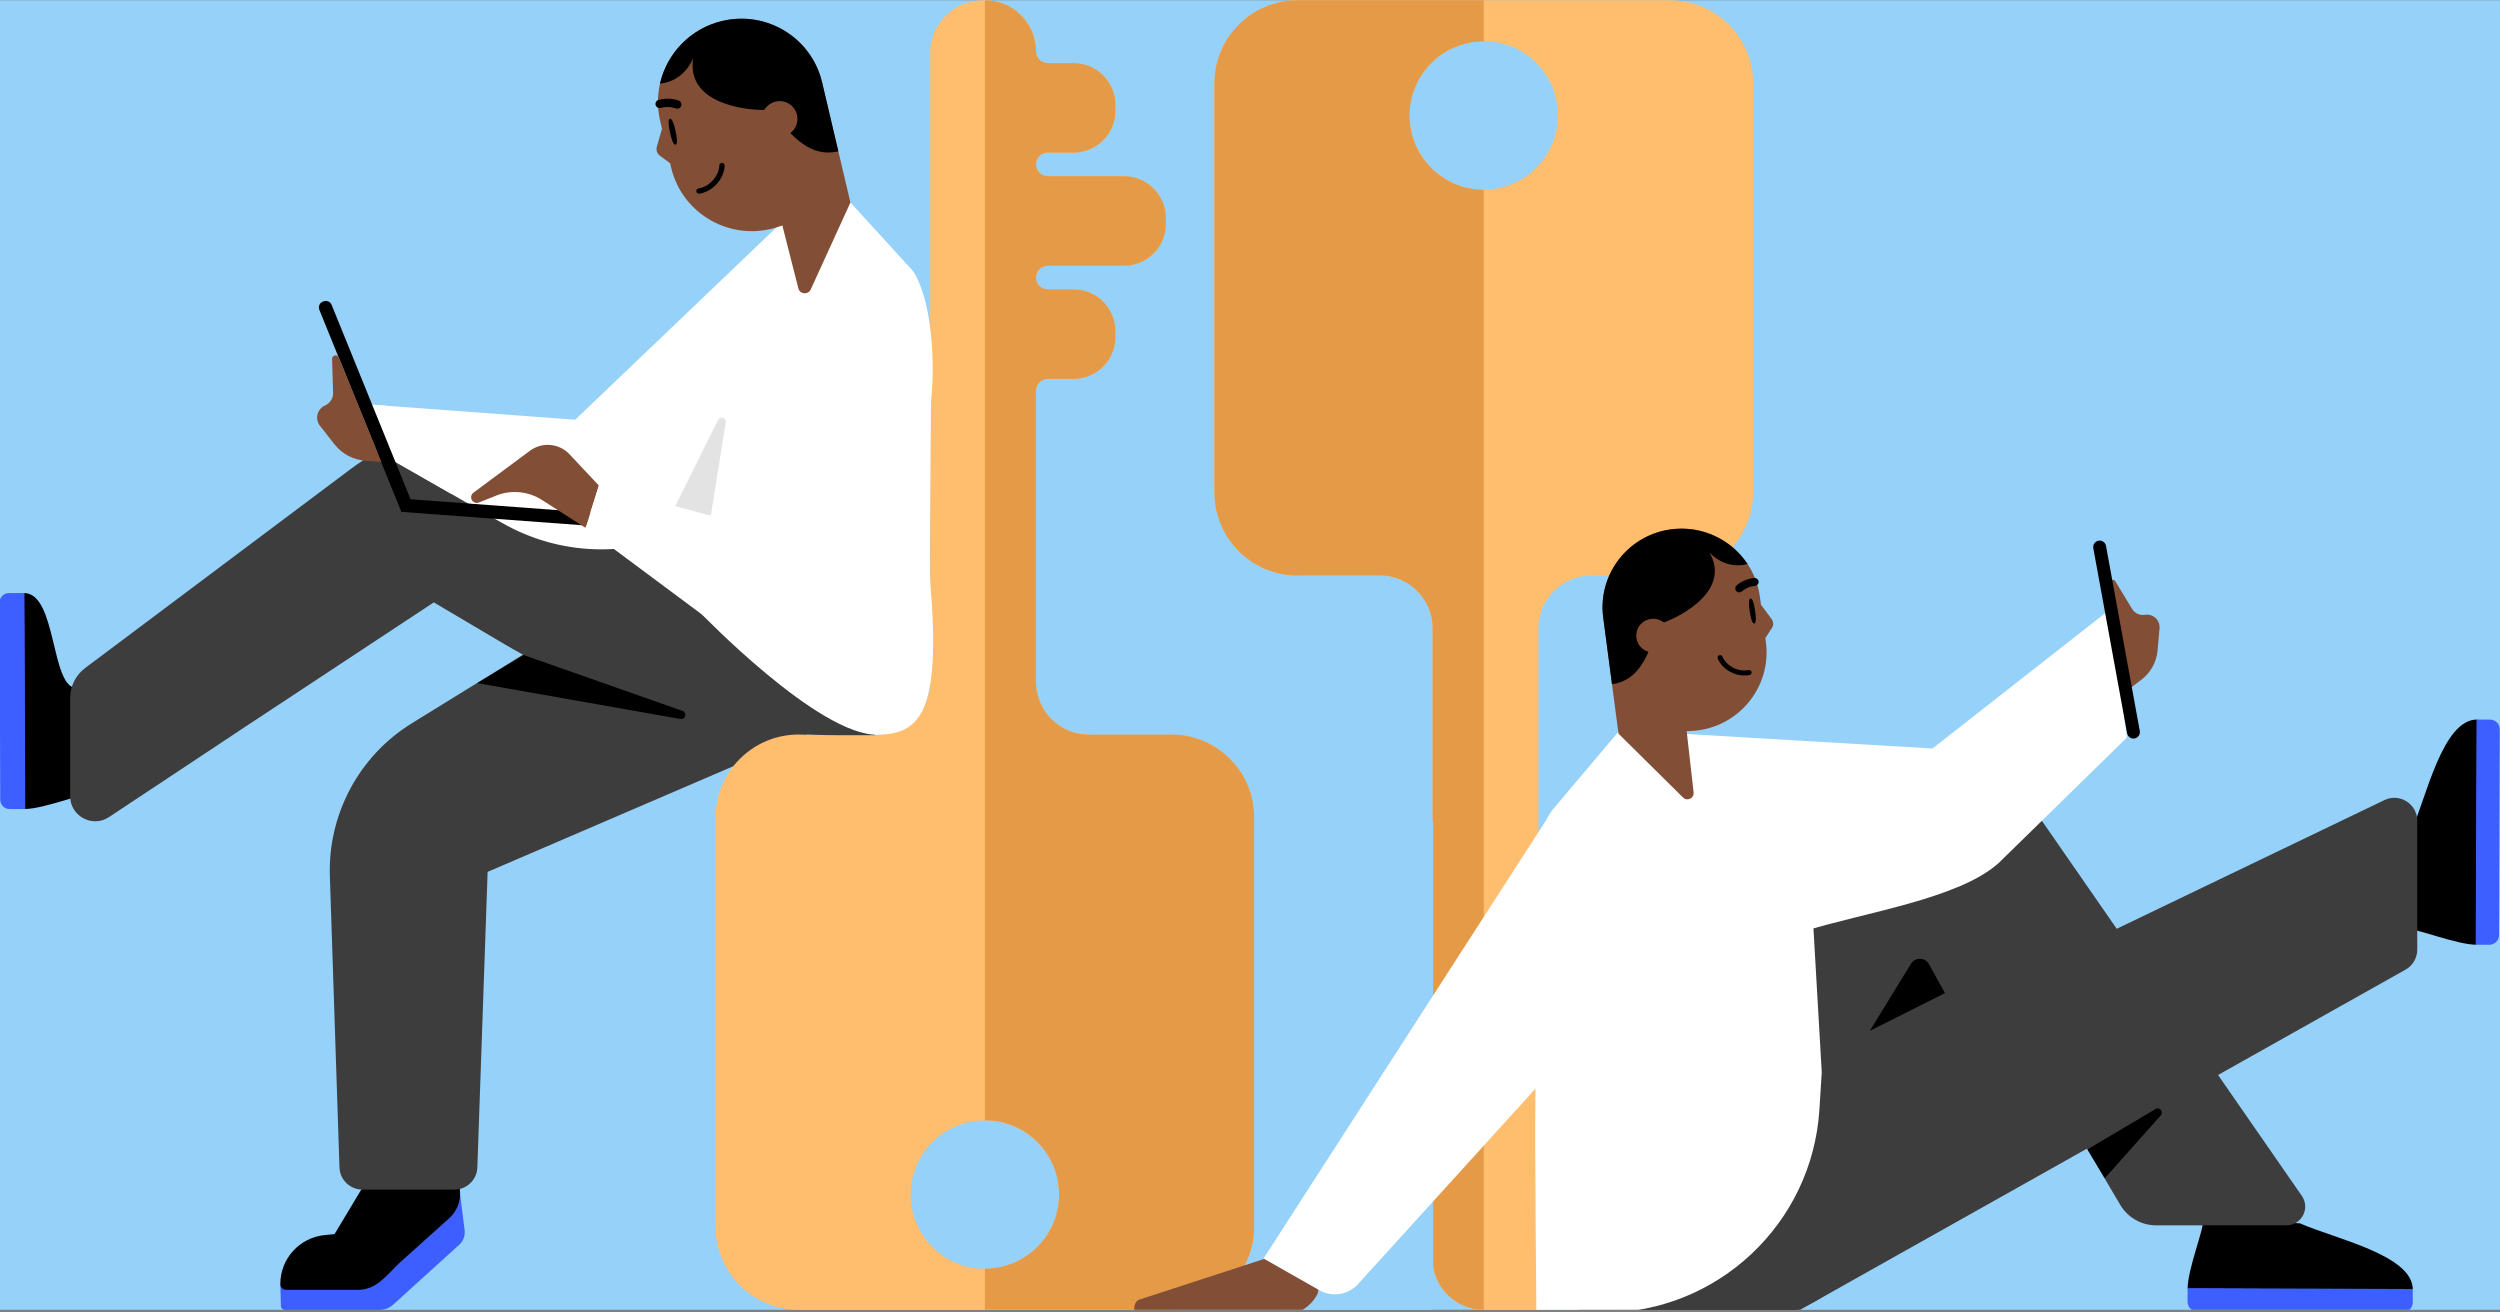 <svg fill="none" height="496" viewBox="0 0 945 496" width="945" xmlns="http://www.w3.org/2000/svg" xmlns:xlink="http://www.w3.org/1999/xlink"><rect x="0" y="0" width="945" height="496" fill="#808080" stroke="none"/><clipPath id="clip0_4085_63"><path d="M0 .095H945V495.095H0Z"/></clipPath><g clip-path="url(#clip0_4085_63)"><path d="M0 0H945V495H0Z" fill="#95d1f9" transform="matrix(1 0 0 1 0 .095)"/><path d="M490.469 217.494 521.549 217.494C532.592 217.494 541.541 226.443 541.541 237.486L541.541 347.501C541.541 349.965 539.539 351.967 537.074 351.967L527.356 351.967C518.608 351.967 511.507 359.067 511.507 367.815L511.507 369.956C511.507 378.705 518.608 385.805 527.356 385.805L537.074 385.805C539.539 385.805 541.541 387.807 541.541 390.271 541.541 392.735 539.539 394.738 537.074 394.738L508.288 394.738C499.54 394.738 492.44 401.838 492.44 410.586L492.44 412.727C492.44 421.475 499.54 428.575 508.288 428.575L537.074 428.575C539.539 428.575 541.541 430.578 541.541 433.042 541.541 435.506 539.539 437.508 537.074 437.508L527.356 437.508C518.608 437.508 511.507 444.609 511.507 453.357L511.507 455.498C511.507 464.246 518.608 471.346 527.356 471.346L537.074 471.346C539.539 471.346 541.541 473.348 541.541 475.813 541.541 486.455 550.166 495.08 560.808 495.08L561.532 495.08C572.575 495.08 590.959 510.345 581.524 475.089L581.524 237.532C581.524 226.489 590.472 217.541 601.515 217.541L631.256 217.541C648.598 217.541 662.66 203.479 662.66 186.137L662.66 31.499C662.66 14.157 648.598.095 631.256.095L490.499.095C473.157.095 459.095 14.157 459.095 31.499L459.095 186.136C459.095 203.479 473.157 217.541 490.499 217.541L490.469 217.494ZM560.855 15.574C576.349 15.574 588.901 28.126 588.901 43.62 588.901 59.114 576.349 71.667 560.855 71.667 545.36 71.667 532.808 59.114 532.808 43.62 532.808 28.126 545.36 15.574 560.855 15.574Z" fill="#ffbd6e"/><path d="M490.469 217.494 521.549 217.494C532.592 217.494 541.541 226.443 541.541 237.486L541.541 347.501C541.541 349.965 539.539 351.967 537.074 351.967L527.356 351.967C518.608 351.967 511.507 359.067 511.507 367.815L511.507 369.956C511.507 378.705 518.608 385.805 527.356 385.805L537.074 385.805C539.539 385.805 541.541 387.807 541.541 390.271 541.541 392.736 539.539 394.738 537.074 394.738L508.288 394.738C499.54 394.738 492.44 401.838 492.44 410.586L492.44 412.727C492.44 421.475 499.54 428.575 508.288 428.575L537.074 428.575C539.539 428.575 541.541 430.578 541.541 433.042 541.541 435.506 539.539 437.508 537.074 437.508L527.356 437.508C518.608 437.508 511.507 444.609 511.507 453.357L511.507 455.498C511.507 464.246 518.608 471.346 527.356 471.346L537.074 471.346C539.539 471.346 541.541 473.348 541.541 475.813 541.541 486.455 550.166 495.08 560.808 495.08L560.855 495.08 560.855 71.728C545.36 71.728 532.808 59.176 532.808 43.682 532.808 28.188 545.36 15.635 560.855 15.635L560.855.11 490.469.11C473.126.11 459.065 14.172 459.065 31.515L459.065 186.152C459.065 203.494 473.126 217.556 490.469 217.556L490.469 217.494Z" fill="#e59a48"/><path d="M483.686 310.531H541.702V496.187H483.686V310.531Z" fill="#95d1f9"/><path d="M909.226 350.974C913.741 350.991 928.616 357.083 936.015 357.107L936.329 271.989C923.268 271.943 917.116 301.55 911.305 314.649" fill="#000000"/><path d="M936.127 271.989 935.812 357.107 940.933 357.125C942.963 357.134 944.622 355.49 944.626 353.458L944.915 275.7C944.924 273.67 943.28 272.011 941.248 272.007L936.127 271.989Z" fill="#3e5fff"/><path d="M106.181 493.588 105.962 485.453 135.079 480.249 173.853 450.927 175.624 465.041C175.88 467.081 175.126 469.117 173.604 470.497L148.656 493.121C147.206 494.436 145.319 495.164 143.362 495.164H107.757C106.887 495.164 106.181 494.458 106.181 493.588Z" fill="#3e5fff"/><path d="M590.458 451.88 901.293 302.441C907.049 299.673 913.72 303.868 913.72 310.255L913.719 358.962C913.719 362.095 912.028 364.985 909.296 366.52L625.527 525.951 590.458 451.88Z" fill="#3d3d3d"/><path d="M153.473 421.481 171.108 443.233C175.34 448.452 174.736 456.073 169.734 460.561L150.657 477.679C145.345 482.982 141.923 487.552 135.308 487.552H108.155C106.943 487.552 105.961 486.569 105.961 485.358 105.961 475.813 113.189 467.823 122.677 466.865L126.467 466.481 153.473 421.481Z" fill="#000000"/><path d="M184.32 329.566 305.054 277.646 216.012 236.159 155.717 273.368C135.754 285.687 123.916 307.752 124.689 331.197L128.321 441.278C128.475 445.952 132.309 449.662 136.987 449.662H171.776C176.447 449.662 180.279 445.961 180.441 441.293L184.32 329.566Z" fill="#3d3d3d"/><path d="M442.667 277.696 411.586 277.696C400.543 277.696 391.595 268.748 391.595 257.705L391.595 147.69C391.595 145.226 393.597 143.223 396.061 143.223L405.78 143.223C414.528 143.223 421.628 136.123 421.628 127.375L421.628 125.234C421.628 116.486 414.528 109.386 405.78 109.386L396.061 109.386C393.597 109.386 391.595 107.384 391.595 104.919 391.595 102.455 393.597 100.453 396.061 100.453L424.847 100.453C433.595 100.453 440.695 93.353 440.695 84.604L440.695 82.464C440.695 73.715 433.595 66.615 424.847 66.615L396.061 66.615C393.597 66.615 391.595 64.613 391.595 62.149 391.595 59.684 393.597 57.682 396.061 57.682L405.78 57.682C414.528 57.682 421.628 50.582 421.628 41.834L421.628 39.693C421.628 30.945 414.528 23.845 405.78 23.845L396.061 23.845C393.597 23.845 391.595 21.842 391.595 19.378 391.595 8.735 382.97.11 372.327.11L371.603.11C360.56.11 351.612 9.059 351.612 20.102L351.612 257.658C351.612 268.701 342.663 277.65 331.62 277.65L301.879 277.65C284.537 277.65 270.475 291.712 270.475 309.054L270.475 463.691C270.475 481.034 284.537 495.096 301.879 495.096L442.636 495.096C459.978 495.096 474.04 481.034 474.04 463.691L474.04 309.054C474.04 291.712 459.978 277.65 442.636 277.65L442.667 277.696ZM372.281 479.617C356.787 479.617 344.234 467.064 344.234 451.57 344.234 436.076 356.787 423.524 372.281 423.524 387.775 423.524 400.327 436.076 400.327 451.57 400.327 467.064 387.775 479.617 372.281 479.617Z" fill="#ffbd6e"/><path d="M442.667 277.696 411.586 277.696C400.543 277.696 391.595 268.748 391.595 257.705L391.595 147.69C391.595 145.226 393.597 143.223 396.061 143.223L405.78 143.223C414.528 143.223 421.628 136.123 421.628 127.375L421.628 125.234C421.628 116.486 414.528 109.386 405.78 109.386L396.061 109.386C393.597 109.386 391.595 107.384 391.595 104.919 391.595 102.455 393.597 100.453 396.061 100.453L424.847 100.453C433.595 100.453 440.695 93.353 440.695 84.604L440.695 82.463C440.695 73.715 433.595 66.615 424.847 66.615L396.061 66.615C393.597 66.615 391.595 64.613 391.595 62.149 391.595 59.684 393.597 57.682 396.061 57.682L405.78 57.682C414.528 57.682 421.628 50.582 421.628 41.834L421.628 39.693C421.628 30.945 414.528 23.845 405.78 23.845L396.061 23.845C393.597 23.845 391.595 21.842 391.595 19.378 391.595 8.735 382.97.11 372.327.11L372.281.11 372.281 423.462C387.775 423.462 400.327 436.014 400.327 451.509 400.327 467.003 387.775 479.555 372.281 479.555L372.281 495.08 442.667 495.08C460.009 495.08 474.071 481.018 474.071 463.676L474.071 309.039C474.071 291.696 460.009 277.634 442.667 277.634L442.667 277.696Z" fill="#e59a48"/><path d="M35.048 299.924C30.718 299.94 16.451 305.783 9.355 305.806L9.053 224.17C21.58 224.126 19.087 260.137 28.988 260.101" fill="#000000"/><path d="M9.247 224.17 9.549 305.806 3.637 305.824C1.691 305.832.099 304.256.096 302.306L-.182 227.729C-.191 225.782 1.386 224.191 3.335 224.187L9.247 224.17Z" fill="#3e5fff"/><path d="M316.57 277.9H330.799L280.314 198.08 227.952 170.064C197.435 153.736 160.222 156.566 132.524 177.321L32.205 252.495C28.63 255.174 26.525 259.381 26.525 263.849V300.969C26.525 308.512 34.922 313.02 41.209 308.853L93.057 274.485 163.975 227.698 190.587 243.436C228.738 265.998 272.247 277.9 316.57 277.9Z" fill="#3d3d3d"/><path d="M321.448 76.541 344.612 101.889C345.11 102.479 345.57 103.098 345.946 103.772 352.841 116.132 353.307 139.812 351.919 151.604 351.796 175.678 351.264 215.565 351.653 220.224 355.812 269.977 347.544 277.311 331.942 277.742 309.486 278.363 264.252 231.144 264.252 231.144L235.413 199.131 279.802 99.316 307.083 74.139 321.448 76.541Z" fill="#ffffff"/><path d="M189.832 197.701 147.205 173.313 137.981 152.777 217.426 158.658 297.103 82.524 282.369 189.564 259.797 200.319C237.449 210.961 211.321 209.975 189.847 197.693L189.832 197.701Z" fill="#ffffff"/><path d="M145.734 153.354 137.981 152.78 147.205 173.315 170.687 186.741 145.739 153.355 145.734 153.354Z" fill="#ffffff"/><path d="M259.777 200.321 268.494 196.169 274.326 159.636C274.605 157.908 272.234 157.151 271.449 158.72L248.598 204.591C252.406 203.468 256.154 202.061 259.776 200.326L259.777 200.321Z" fill="#e3e3e3"/><path d="M125.349 115.223C124.858 114.013 123.479 113.431 122.269 113.922L122.011 114.026C120.801 114.517 120.218 115.897 120.71 117.107L151.734 193.522 156.374 191.639 125.349 115.223Z" fill="#000000"/><path d="M151.951 188.481 151.581 193.473 234.969 199.647 235.338 194.655 151.951 188.481Z" fill="#000000"/><path d="M187.544 187.349 181.019 189.949C180.093 190.315 179.046 190.007 178.466 189.195 177.804 188.254 178.022 186.937 178.943 186.245L200.336 170.372C204.938 166.966 211.349 167.546 215.268 171.707L226.37 183.528 221.339 199.537 204.865 188.991C199.695 185.677 193.24 185.063 187.531 187.338L187.545 187.34 187.544 187.349Z" fill="#824f36"/><path d="M125.526 135.732 125.906 148.499C125.97 150.545 124.778 152.428 122.886 153.246 119.888 154.566 118.924 158.366 120.96 160.955L126.397 167.905C129.254 171.555 133.528 173.824 138.14 174.164L144.148 174.607 128.133 135.179C127.568 133.773 125.473 134.22 125.511 135.73L125.526 135.732Z" fill="#824f36"/><path d="M266.937 233.469 221.338 199.551 226.382 183.543 277.456 197.319 305.377 129.337 343.588 204.726 321.57 228.451C307.309 243.818 283.773 245.98 266.941 233.47L266.937 233.469Z" fill="#ffffff"/><path d="M321.46 76.556 307.212 75.533 294.679 81.121 301.787 109.019C302.366 111.285 305.475 111.547 306.45 109.417L321.46 76.556Z" fill="#824f36"/><path d="M321.46 76.556 310.765 31.173C306.794 14.322 289.869 3.914 272.961 7.935 256.053 11.956 245.568 28.878 249.54 45.734L253.674 63.278C257.907 81.241 276.713 91.633 294.264 85.717" fill="#824f36"/><path d="M250.225 48.642 248.279 55.519C247.936 56.752 248.376 58.065 249.409 58.829L253.312 61.716 252.915 55.181 250.231 48.641 250.22 48.643 250.225 48.642Z" fill="#824f36"/><path d="M309.809 27.909C304.551 13.006 288.748 4.18 272.961 7.935 261.043 10.77 252.315 20.015 249.594 31.128 249.556 31.289 249.518 31.449 249.482 31.609 258.744 30.664 261.871 22.367 262.043 21.889 258.939 40.593 285.774 42.119 291.019 41.426 291.821 42.345 292.63 43.313 293.455 44.299 299.484 51.505 306.341 59.702 316.895 57.207L310.76 31.174C310.501 30.075 310.182 28.985 309.809 27.909Z" fill="#000000"/><path d="M288.143 46.516C287.292 42.904 289.536 39.281 293.16 38.419 296.784 37.557 300.407 39.784 301.259 43.397 302.11 47.01 299.865 50.632 296.241 51.494 292.617 52.356 288.994 50.129 288.143 46.516Z" fill="#824f36"/><g fill="#000000"><path d="M253.247 50.026C253.833 52.739 254.568 54.88 255.363 54.708 256.158 54.537 255.947 52.284 255.367 49.569 254.781 46.856 254.045 44.716 253.25 44.887 252.455 45.059 252.666 47.312 253.247 50.026Z"/><path d="M256.375 41.055C256.841 40.944 257.257 40.621 257.47 40.145 257.821 39.347 257.461 38.422 256.663 38.075 256.522 38.008 253.142 36.562 248.925 37.771 248.086 38.006 247.594 38.885 247.832 39.72 248.076 40.554 248.933 41.047 249.782 40.804 252.867 39.917 255.359 40.957 255.39 40.97 255.707 41.108 256.056 41.131 256.375 41.055Z"/><path d="M264.054 71.225C263.476 71.363 263.138 71.862 263.218 72.381 263.299 72.923 263.82 73.301 264.362 73.213 264.613 73.171 264.868 73.122 265.115 73.064 269.866 71.934 273.727 67.348 273.921 62.618 273.929 62.35 273.834 62.096 273.651 61.897 273.468 61.698 273.222 61.586 272.947 61.574 272.856 61.566 272.77 61.581 272.675 61.603 272.232 61.709 271.915 62.097 271.897 62.55 271.742 66.42 268.564 70.176 264.642 71.109 264.446 71.156 264.244 71.204 264.041 71.222L264.044 71.234 264.054 71.225Z"/><path d="M257.999 268.734 197.941 247.603 180.41 258.214 257.202 271.774C259.109 272.111 259.826 269.377 257.999 268.734Z"/><path d="M833.047 460.34C833.029 464.855 826.937 479.73 826.913 487.128L912.031 487.443C912.077 474.382 882.471 468.229 869.371 462.419"/></g><path d="M912.032 487.241 826.913 486.926 826.895 492.047C826.886 494.077 828.53 495.736 830.562 495.739L908.32 496.029C910.35 496.038 912.009 494.394 912.013 492.362L912.032 487.241Z" fill="#3e5fff"/><path d="M757.698 381.265 702.464 475.763C694.549 489.305 680.042 497.628 664.357 497.628H632.247L612.877 396.507 733.654 296 757.698 289.865 870.094 452.044C873.355 456.748 869.988 463.178 864.264 463.178H815.023C809.444 463.178 804.281 460.229 801.446 455.424L757.698 381.265Z" fill="#3d3d3d"/><path d="M641.209 389.652 581.282 419.508 581.977 474.397C582.13 486.475 591.965 496.187 604.045 496.187H678.636V444.82L641.209 389.652Z" fill="#3d3d3d"/><path d="M611.946 276.382 587.094 305.82C586.596 306.41 586.136 307.03 585.761 307.704 579.242 319.454 578.803 341.888 580.118 353.068 580.236 375.926 580.481 413.784 580.371 418.221 580.118 428.391 580.74 496.221 580.74 496.221L605.928 496.221C649.208 496.221 685.031 462.573 687.739 419.377L688.622 405.296 682.922 306.706 622.689 279.517 611.946 276.382Z" fill="#ffffff"/><path d="M755.491 326.226 803.961 278.808 797.636 230.311 730.487 282.932 622.525 276.559 650.186 349.161 681.465 352.151C704.381 344.92 740.285 339.881 755.491 326.226Z" fill="#ffffff"/><path d="M799.649 219.8 805.935 230.171C806.94 231.835 808.862 232.72 810.792 232.395 813.863 231.9 816.591 234.431 816.305 237.545L815.56 245.89C815.167 250.273 812.931 254.288 809.432 256.939L804.872 260.392 797.286 220.705C797.01 219.292 798.911 218.568 799.659 219.791L799.649 219.8Z" fill="#824f36"/><path d="M611.795 277.332 624.1 271.628 637.107 272.37 640.187 299.532C640.436 301.738 637.764 303.017 636.181 301.454L611.795 277.332Z" fill="#824f36"/><path d="M611.795 277.332 606.013 233.441C603.867 217.145 615.39 202.206 631.754 200.085 648.119 197.964 663.124 209.458 665.271 225.76L667.506 242.727C669.794 260.099 656.597 275.656 639.023 276.311" fill="#824f36"/><path d="M665.641 228.572 669.684 234.022C670.403 235.002 670.455 236.315 669.795 237.341L667.302 241.218 665.454 235.283 665.636 228.573 665.647 228.571 665.641 228.572Z" fill="#824f36"/><path d="M605.764 230.222C605.415 215.221 616.474 202.066 631.754 200.085 643.289 198.59 654.149 203.86 660.306 212.811 660.395 212.941 660.482 213.07 660.568 213.2 652.027 215.479 646.457 209.165 646.144 208.798 655.196 224.359 631.885 234.747 626.995 235.898 626.593 236.983 626.2 238.115 625.8 239.268 622.873 247.695 619.544 257.28 609.335 258.618L606.018 233.44C605.878 232.377 605.794 231.302 605.764 230.222Z" fill="#000000"/><path d="M631.262 239.448C630.802 235.954 627.59 233.494 624.082 233.948 620.575 234.403 618.108 237.6 618.568 241.094 619.028 244.588 622.24 247.048 625.748 246.594 629.255 246.139 631.722 242.942 631.262 239.448Z" fill="#824f36"/><path d="M663.424 230.818C663.817 233.424 663.885 235.572 663.122 235.687 662.358 235.803 661.787 233.731 661.389 231.126 660.996 228.52 660.928 226.372 661.692 226.257 662.455 226.141 663.026 228.213 663.424 230.818Z" fill="#000000"/><path d="M657.627 223.906C657.177 223.965 656.699 223.818 656.349 223.467 655.769 222.877 655.777 221.935 656.369 221.358 656.471 221.251 658.985 218.829 663.136 218.483 663.961 218.41 664.693 219.024 664.763 219.846 664.827 220.668 664.232 221.394 663.396 221.464 660.359 221.715 658.496 223.478 658.474 223.5 658.239 223.728 657.937 223.866 657.627 223.906Z" fill="#000000"/><path d="M660.966 253.276C661.525 253.204 661.994 253.534 662.097 254.021 662.208 254.529 661.872 255.04 661.361 255.145 661.124 255.192 660.881 255.235 660.643 255.266 656.044 255.862 651.073 253.09 649.308 248.957 649.211 248.722 649.21 248.463 649.306 248.225 649.401 247.987 649.582 247.804 649.822 247.702 649.9 247.664 649.981 247.648 650.073 247.636 650.502 247.581 650.914 247.819 651.083 248.215 652.522 251.598 656.609 253.863 660.404 253.371 660.594 253.347 660.79 253.321 660.976 253.27L660.977 253.28 660.966 253.276Z" fill="#000000"/><path d="M485.551 497.018C470.371 497.292 431.892 497.89 431.892 497.89 428.319 497.461 428.468 494.395 429.124 492.723 429.386 492.068 429.927 491.535 430.608 491.279L477.552 475.98C486.453 472.626 500.74 478.669 498.087 488.931L498.085 488.932C494.829 495.605 488.362 496.963 485.548 497.011L485.551 497.018Z" fill="#824f36"/><path d="M477.617 475.714 586.169 307.349 603.162 386.47 513.339 485.387C509.619 489.484 503.556 490.452 498.745 487.719L477.617 475.714Z" fill="#ffffff"/><path d="M814.798 419.214 789.036 434.468 795.617 445.361 816.778 421.62C817.976 420.275 816.348 418.297 814.798 419.214Z" fill="#000000"/><path d="M729.153 364.454 735.188 375.393 706.799 389.652 722.343 364.298C723.922 361.722 727.693 361.809 729.153 364.454Z" fill="#000000"/><path d="M791.271 207.217C791.03 205.893 791.907 204.624 793.231 204.382 794.555 204.141 795.824 205.018 796.066 206.342L808.841 276.298C809.083 277.621 808.206 278.891 806.882 279.133 805.558 279.374 804.289 278.497 804.047 277.173L791.271 207.217Z" fill="#000000"/></g></svg>